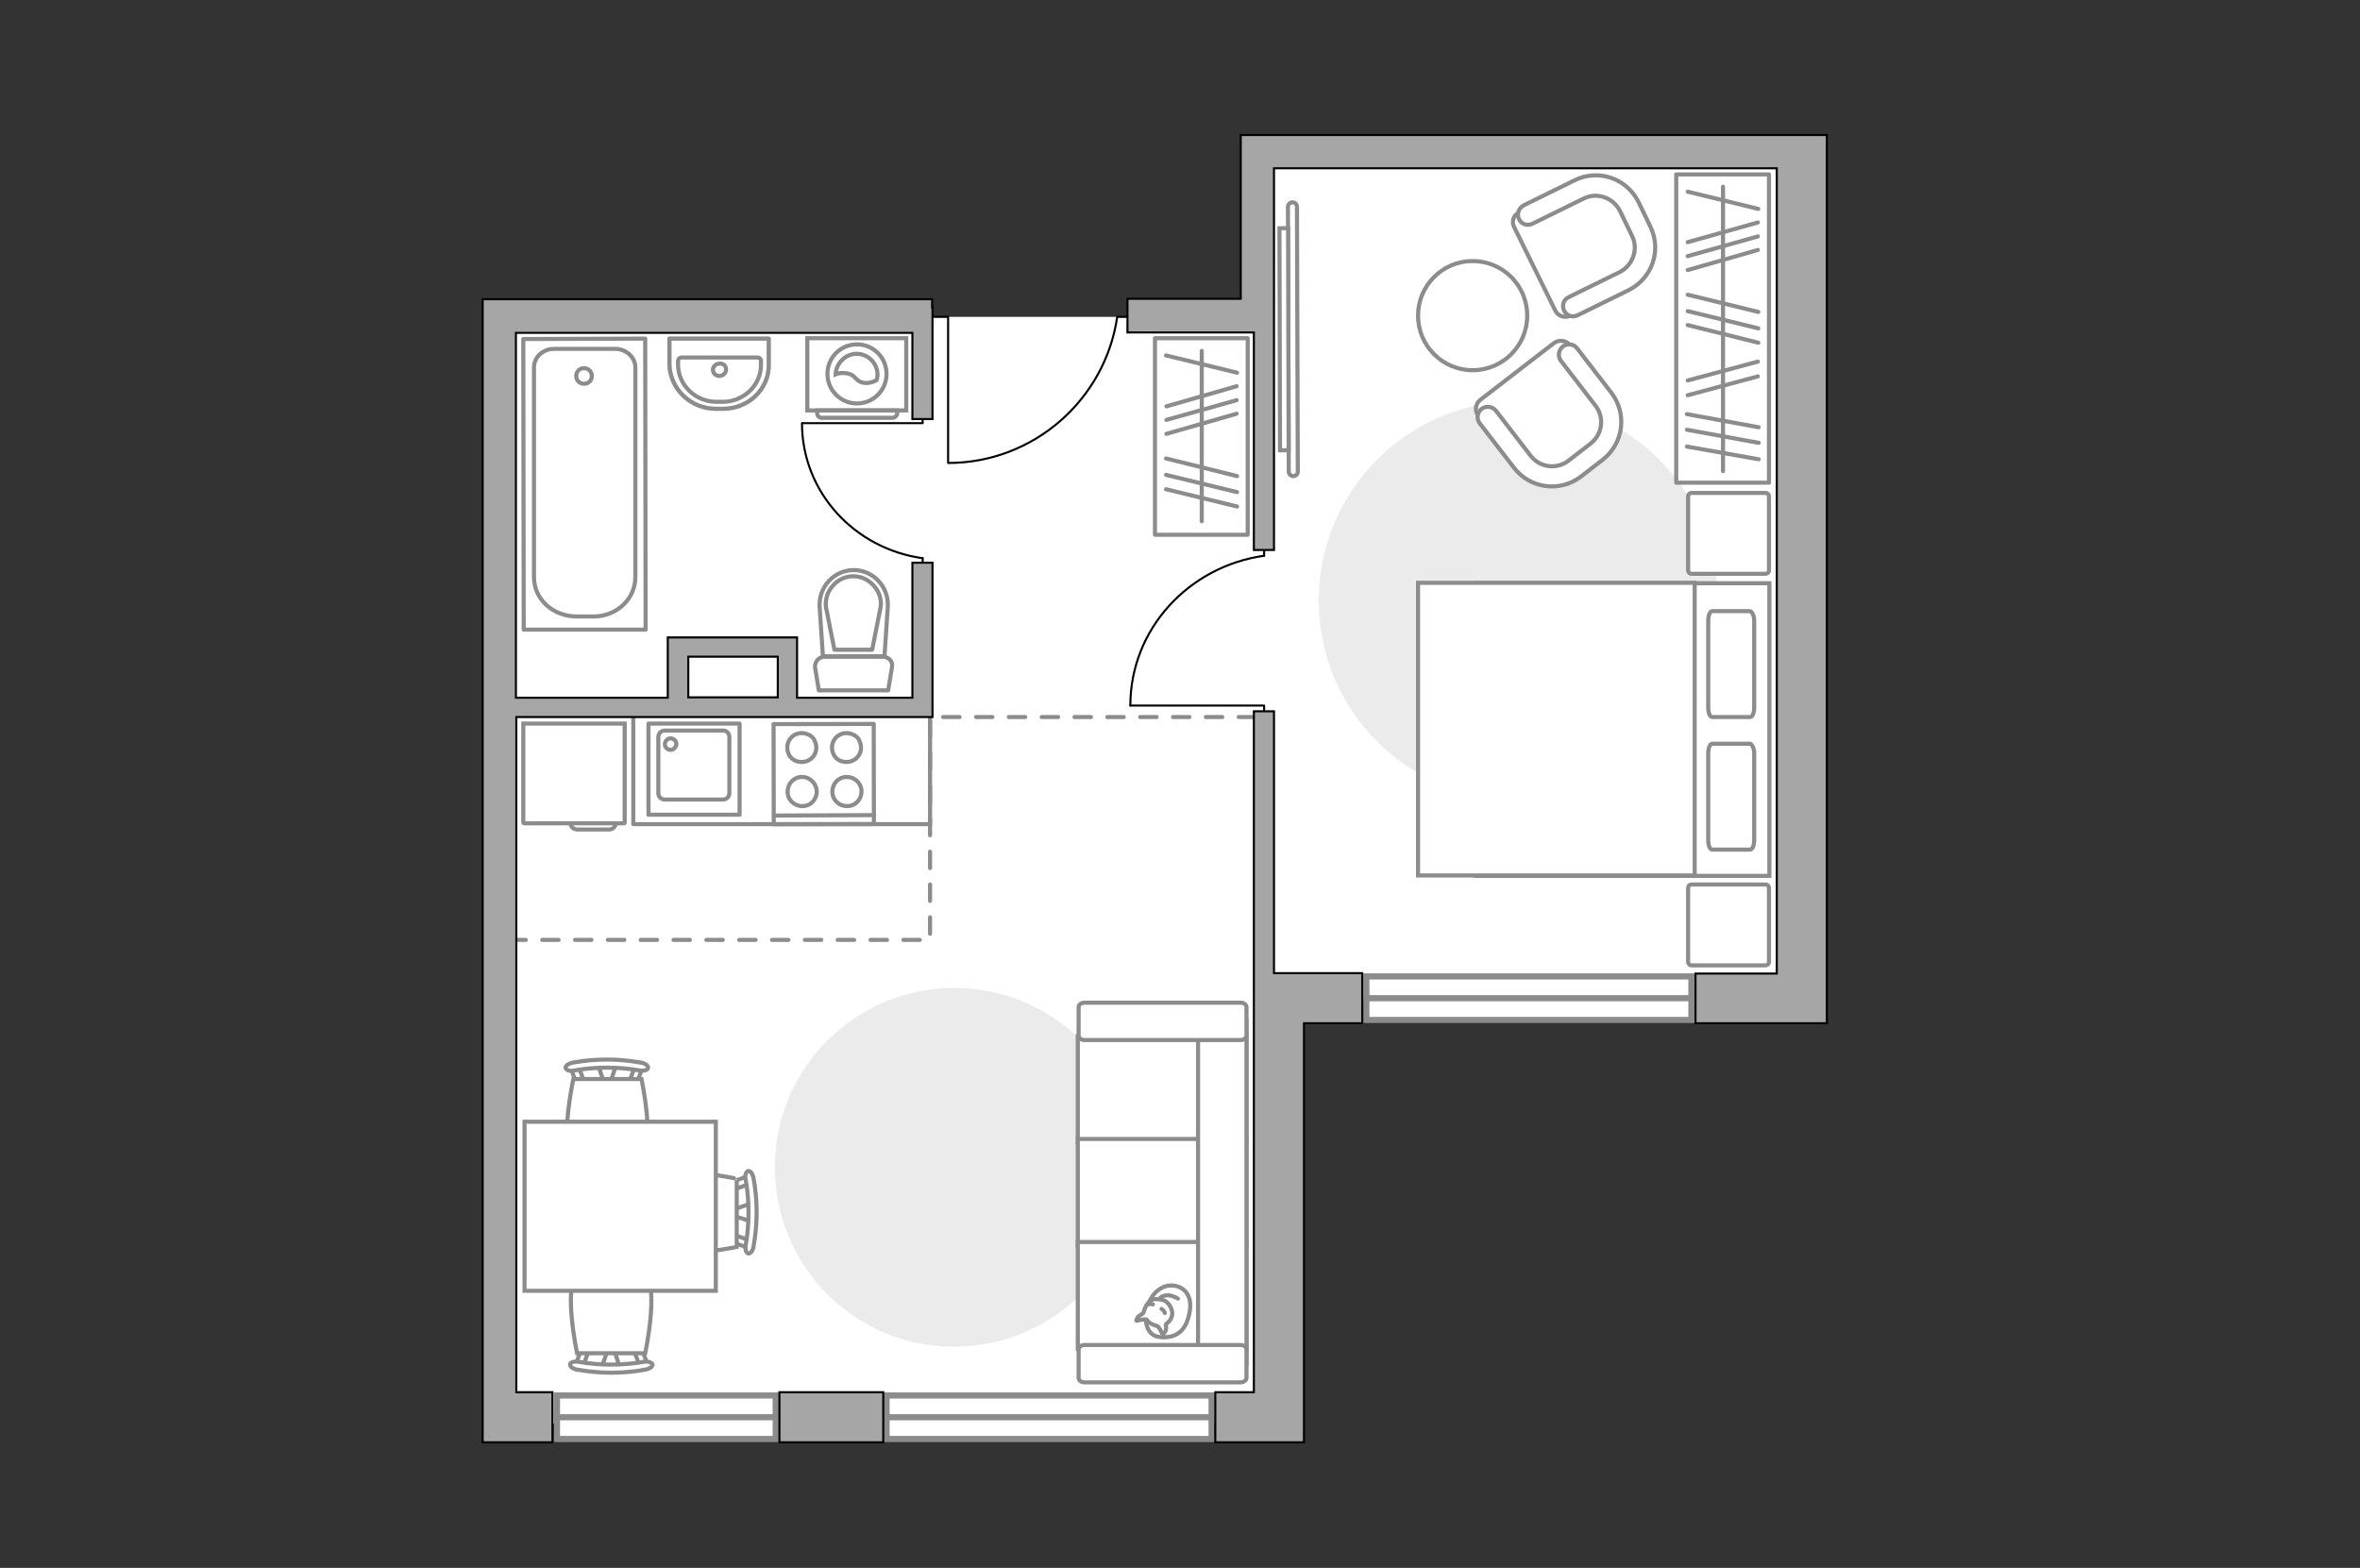 <?xml version="1.0" encoding="utf-8"?>
<!-- Generator: Adobe Illustrator 28.2.0, SVG Export Plug-In . SVG Version: 6.00 Build 0)  -->
<svg version="1.1" id="Слой_1" xmlns="http://www.w3.org/2000/svg" xmlns:xlink="http://www.w3.org/1999/xlink" x="0px" y="0px"
	 viewBox="0 0 575 382" style="enable-background:new 0 0 575 382;" xml:space="preserve">
<rect x="0" y="0" width="575" height="382" fill="#333333" stroke="none"/>
<style type="text/css">
	.st0{fill:#FFFFFF;}
	.st1{fill:#EBEBEB;}
	.st2{fill:#FFFFFF;stroke:#8C8C8C;stroke-miterlimit:10;}
	.st3{fill:none;stroke:#8C8C8C;stroke-linecap:round;stroke-linejoin:round;stroke-miterlimit:10;}
	.st4{fill:none;stroke:#000000;stroke-width:0.5;stroke-linecap:round;stroke-linejoin:round;stroke-miterlimit:10;}
	.st5{fill-rule:evenodd;clip-rule:evenodd;fill:#FFFFFF;fill-opacity:0.1;stroke:#8C8C8C;stroke-miterlimit:10;}
	.st6{fill:#FFFFFF;stroke:#8C8C8C;stroke-linecap:round;stroke-linejoin:round;stroke-miterlimit:10;}
	.st7{fill:#FFFFFF;stroke:#8C8C8C;stroke-width:1;stroke-miterlimit:10;}
	.st8{fill:#FFFFFF;stroke:#8C8C8C;stroke-width:1.5;stroke-linecap:round;stroke-miterlimit:10;}
	.st9{fill:none;stroke:#8C8C8C;stroke-width:1.5;stroke-linecap:round;stroke-miterlimit:10;}
	.st10{fill:none;stroke:#8C8C8C;stroke-linecap:round;stroke-linejoin:round;stroke-miterlimit:10;stroke-dasharray:4,4;}
	.st11{fill:none;stroke:#8C8C8C;stroke-width:1;stroke-linecap:round;stroke-linejoin:round;stroke-miterlimit:10;}
	
		.st12{opacity:0.5;fill:none;stroke:#8C8C8C;stroke-linecap:round;stroke-linejoin:round;stroke-miterlimit:10;enable-background:new    ;}
	.st13{fill:#A6A6A6;stroke:#000000;stroke-width:0.5;stroke-miterlimit:10;}
</style>
<g id="bg_1_">
	<rect x="118.7" y="77.2" class="st0" width="192.1" height="269.6"/>
	<rect x="308" y="35.8" class="st0" width="131" height="207.4"/>
</g>
<g id="furniture_1_">
	<path id="Vector_51_00000059295246761954819410000004536110005845585299_" class="st1" d="M232.5,328.1c24.1,0,43.7-19.5,43.7-43.7
		c0-24.1-19.5-43.7-43.7-43.7c-24.1,0-43.7,19.5-43.7,43.7C188.8,308.6,208.4,328.2,232.5,328.1z"/>
	<path id="Vector_51_00000109018154773905744270000014423548042205547423_" class="st1" d="M369.9,194.9c26.8,0,48.6-21.8,48.6-48.6
		s-21.8-48.6-48.6-48.6c-26.8,0-48.6,21.8-48.6,48.6C321.3,173.2,343.1,194.9,369.9,194.9z"/>
	<g>
		<path id="Vector_8_00000178180189407441000270000014410961186546794162_" class="st2" d="M152.2,200.4v-24.1h-24.7v24.1
			c0,0.1,0.1,0.2,0.2,0.2H152C152.2,200.6,152.2,200.5,152.2,200.4z"/>
		<path id="Vector_9_00000006687649886493324410000017484378621705782951_" class="st2" d="M140.5,202.1h8c0.8,0,1.5-0.7,1.5-1.5
			h-11C139,201.4,139.7,202,140.5,202.1z"/>
	</g>
	<g id="Group_6_00000180331454704589465910000016932389463642897322_">
		<g id="Group_7_00000134959769586739608800000015985480887989174418_">
			<path id="Vector_15_00000142871444958352211690000013294628260200541364_" class="st2" d="M146.6,333.1l1.6-4.6h1.3l1.5,4.6
				H146.6z"/>
		</g>
		<g id="Group_8_00000152947671639250813790000002021507666759398027_">
			<path id="Vector_16_00000096030409406535214780000012001962585064552619_" class="st2" d="M142.6,328.7c0.6,0.1,0.8,0.4,0.7,0.8
				l-1.4,3.8c-0.1,0.3-0.6,0.5-1.1,0.4c-0.6-0.1-0.8-0.4-0.7-0.8l1.4-3.8c0-0.3,0.4-0.5,0.8-0.5
				C142.4,328.6,142.5,328.6,142.6,328.7z"/>
		</g>
		<g id="Group_9_00000139277192457335018690000017665556375708469681_">
			<path id="Vector_17_00000054228005381442167830000004861889414281921949_" class="st2" d="M156.5,329l1.4,3.8
				c0.1,0.4-0.2,0.7-0.7,0.8c-0.5,0.2-1.1,0-1.2-0.4l-1.4-3.8c-0.1-0.4,0.2-0.7,0.7-0.8c0.1,0,0.1,0,0.2,0
				C155.9,328.6,156.2,328.9,156.5,329z"/>
		</g>
		<path id="Vector_18_00000047742857379830727050000006686776711003010990_" class="st2" d="M157.2,329.7h-16.6c0,0-3.4-16,0-19.4
			c2.9-2.9,13.7-2.9,16.6,0C160.6,313.8,157.2,329.7,157.2,329.7z"/>
		<path id="Vector_19_00000010299403986351789880000012288735058263653045_" class="st2" d="M159,332.4c0.1,0.5-0.7,1.1-1.8,1.3
			c-5.4,1-11.1,1-16.5,0c-1.1-0.1-1.9-0.8-1.8-1.3s1-0.8,2.1-0.6c5.2,0.9,10.6,0.9,15.8,0C157.8,331.6,158.7,331.9,159,332.4z"/>
	</g>
	<g id="Group_14_00000090981344499045871470000018418164617798458526_">
		<g id="Group_15_00000044135287371728945610000006414644423762601660_">
			<path id="Vector_25_00000034774845537676127030000012620944143571930255_" class="st2" d="M150.1,259.5l-1.5,4.6h-1.3l-1.6-4.6
				H150.1z"/>
		</g>
		<g id="Group_16_00000000188423283980045420000003825303266495323815_">
			<path id="Vector_26_00000050639340885432999690000014157976730175913868_" class="st2" d="M154.2,263.9c-0.6-0.1-0.8-0.4-0.7-0.8
				l1.4-3.8c0.1-0.3,0.6-0.5,1.1-0.4c0.6,0.1,0.8,0.4,0.7,0.8l-1.4,3.8c0,0.3-0.4,0.5-0.8,0.5C154.4,264,154.4,264,154.2,263.9z"/>
		</g>
		<g id="Group_17_00000173856665479903862890000006054907147919862920_">
			<path id="Vector_27_00000075153842814737367650000016073197691890896811_" class="st2" d="M140.3,263.6l-1.4-3.8
				c-0.1-0.4,0.2-0.7,0.7-0.8c0.5-0.2,1.1,0,1.2,0.4l1.4,3.8c0.1,0.4-0.2,0.7-0.7,0.8c-0.1,0-0.1,0-0.2,0
				C140.9,264,140.6,263.9,140.3,263.6z"/>
		</g>
		<path id="Vector_28_00000066488697014557274980000015653685144866603664_" class="st2" d="M139.7,262.9h16.6c0,0,3.4,16,0,19.4
			c-2.9,2.9-13.7,2.9-16.6,0C136.2,278.9,139.7,262.9,139.7,262.9z"/>
		<path id="Vector_29_00000163045481019814352170000009545236360429727663_" class="st2" d="M137.8,260.2c-0.1-0.5,0.7-1.1,1.8-1.3
			c5.4-1,11.1-1,16.5,0c1.1,0.1,1.9,0.8,1.8,1.3s-1,0.8-2.1,0.6c-5.2-0.9-10.6-0.9-15.8,0C139,261.1,138,260.8,137.8,260.2z"/>
	</g>
	<g id="Group_14_00000158748628970883840410000009454172127088624262_">
		<g id="Group_15_00000101100140186714215750000004990589867340179850_">
			<path id="Vector_25_00000065037654355609387900000010632459140434425507_" class="st2" d="M183,297.6l-4.6-1.5v-1.3l4.6-1.6
				V297.6z"/>
		</g>
		<g id="Group_16_00000052095666025159521900000001910822093985135545_">
			<path id="Vector_26_00000031929238937846116030000010294299236961813422_" class="st2" d="M178.5,301.7c0.1-0.6,0.4-0.8,0.8-0.7
				l3.8,1.4c0.3,0.1,0.5,0.6,0.4,1.1c-0.1,0.6-0.4,0.8-0.8,0.7l-3.8-1.4c-0.3,0-0.5-0.4-0.5-0.8
				C178.4,301.9,178.4,301.8,178.5,301.7z"/>
		</g>
		<g id="Group_17_00000183950815884198760430000014838788354698255274_">
			<path id="Vector_27_00000106112159965770595570000002383365229576085153_" class="st2" d="M178.8,287.8l3.8-1.4
				c0.4-0.1,0.7,0.2,0.8,0.7c0.2,0.5,0,1.1-0.4,1.2l-3.8,1.4c-0.4,0.1-0.7-0.2-0.8-0.7c0-0.1,0-0.1,0-0.2
				C178.4,288.4,178.6,288.1,178.8,287.8z"/>
		</g>
		<path id="Vector_28_00000144324559488278247270000016476985588447906736_" class="st2" d="M179.5,287.2v16.6c0,0-16,3.4-19.4,0
			c-2.9-2.9-2.9-13.7,0-16.6C163.6,283.7,179.6,287.2,179.5,287.2z"/>
		<path id="Vector_29_00000040536664661677051770000014237109884135983519_" class="st2" d="M182.3,285.3c0.5-0.1,1.1,0.7,1.3,1.8
			c1,5.4,1,11.1,0,16.5c-0.1,1.1-0.8,1.9-1.3,1.8c-0.5-0.1-0.8-1-0.6-2.1c0.9-5.2,0.9-10.6,0-15.8
			C181.4,286.5,181.7,285.5,182.3,285.3z"/>
	</g>
	<path id="Vector_35_00000065073335450465265840000015005386244297744000_" class="st2" d="M127.8,273.3h8.9h37.7v41.2h-46.6
		C127.8,314.5,127.8,273.3,127.8,273.3z"/>
	<rect x="408.4" y="42.5" class="st3" width="22.6" height="75.1"/>
	<line class="st3" x1="411" y1="108.8" x2="428.5" y2="111.9"/>
	<line class="st3" x1="411" y1="104.7" x2="428.5" y2="107.9"/>
	<line class="st3" x1="411.2" y1="65.8" x2="428.3" y2="60.9"/>
	<line class="st3" x1="411.2" y1="62.4" x2="428.3" y2="57.6"/>
	<line class="st3" x1="411.2" y1="59" x2="428.3" y2="54.2"/>
	<line class="st3" x1="411" y1="100.9" x2="428.5" y2="104.1"/>
	<line class="st3" x1="411.2" y1="96.3" x2="428.3" y2="91.7"/>
	<line class="st3" x1="411.2" y1="92.7" x2="428.3" y2="88.1"/>
	<line class="st3" x1="411.2" y1="79.2" x2="428.4" y2="83.5"/>
	<line class="st3" x1="411.2" y1="71.8" x2="428.4" y2="76"/>
	<line class="st3" x1="411.2" y1="46.7" x2="428.4" y2="50.9"/>
	<line class="st3" x1="411.2" y1="75.8" x2="428.4" y2="80"/>
	<line class="st3" x1="419.8" y1="45.5" x2="419.8" y2="114.8"/>
	<rect x="281.4" y="82.4" class="st3" width="22.6" height="47.9"/>
	<line class="st3" x1="284.2" y1="105.7" x2="301.3" y2="100.8"/>
	<line class="st3" x1="284.2" y1="102.3" x2="301.3" y2="97.5"/>
	<line class="st3" x1="284.2" y1="99" x2="301.3" y2="94.1"/>
	<line class="st3" x1="284.1" y1="119.2" x2="301.4" y2="123.4"/>
	<line class="st3" x1="284.1" y1="111.7" x2="301.4" y2="116"/>
	<line class="st3" x1="284.1" y1="86.6" x2="301.4" y2="90.8"/>
	<line class="st3" x1="284.1" y1="115.7" x2="301.4" y2="119.9"/>
	<line class="st3" x1="292.8" y1="85.5" x2="292.8" y2="127"/>
	<g id="Group_35_00000137822301403533990850000001891578602725879210_">
		<path id="Vector_161_00000115490090889422536040000005601511465954197136_" class="st4" d="M308,173.3v-1.4h-32.6"/>
		<path id="Vector_162_00000009582133440598608270000016305889959561903497_" class="st4" d="M308,135.4v-2.2"/>
		<path id="Vector_163_00000021119142646339320020000013805897121179644802_" class="st4" d="M275.4,171.9
			c0-18.6,14.2-33.9,32.6-36.5"/>
	</g>
	<g id="Group_35_00000083069280332867643020000010872906608229825958_">
		<path id="Vector_161_00000157279048899360439410000010264772589145264528_" class="st4" d="M224.8,99.6v3.5h-29.3"/>
		<path id="Vector_162_00000163054276113432322920000008857851252762138009_" class="st4" d="M224.8,136v2"/>
		<path id="Vector_163_00000093880154428436879070000004875734356321592746_" class="st4" d="M195.4,103.1
			c0,16.8,12.8,30.6,29.4,32.9"/>
	</g>
	<g>
		<g>
			<path class="st2" d="M220.8,82.4h-24.1V100h24.1V82.4z"/>
			<path class="st5" d="M218.6,100.7V100h-19.5v0.7c0,0.6,0.5,1.1,1.1,1.1h17.2C218,101.8,218.6,101.3,218.6,100.7z"/>
		</g>
		<g>
			<circle class="st2" cx="208.8" cy="91.1" r="7.2"/>
			<path class="st2" d="M213.6,92.6c0.1-0.4,0.2-0.9,0.2-1.3c0-2.8-2.3-5.1-5.1-5.1c-2.7,0-5,2.3-5.1,5c0.5-0.2,1.1-0.4,2.1-0.3
				c3,0.1,2.5,2.2,5,2.4C212,93.4,213.1,92.9,213.6,92.6z"/>
		</g>
	</g>
	<path id="Vector_148_00000130621965243532598820000001061999101260241026_" class="st3" d="M154.3,172.3v28.5h72.3v-28.1"/>
	<g>
		<path id="Vector_54_4_" class="st2" d="M262.6,252.4v26h41.1v-26H262.6z"/>
		<path id="Vector_55_4_" class="st2" d="M262.6,277.5v26h41.1v-26H262.6z"/>
		<path id="Vector_56_5_" class="st2" d="M262.6,302.6v26h41.1v-26H262.6z"/>
		<path id="Vector_57_4_" class="st2" d="M291.9,332.3h11.8v-83.6l-11.8,2.4V332.3z"/>
		<path id="Vector_58_4_" class="st2" d="M303.7,252.3v-6.9c0-0.6-0.6-1.1-1.4-1.1h-38.1c-0.8,0-1.4,0.5-1.4,1.1v6.9
			c0,0.6,0.6,1.1,1.4,1.1h38.1C303,253.4,303.7,252.9,303.7,252.3z"/>
		<path id="Vector_59_4_" class="st2" d="M303.7,335.7v-6.9c0-0.6-0.6-1.1-1.4-1.1h-38.1c-0.8,0-1.4,0.5-1.4,1.1v6.9
			c0,0.6,0.6,1.1,1.4,1.1h38.1C303,336.8,303.7,336.3,303.7,335.7z"/>
		<g>
			<path class="st6" d="M284.3,313.3c3.1-0.6,6.3,1.4,5.6,6c-0.7,4.6-2.9,6.7-6.9,6.5c-4-0.1-3.8-4.5-3.8-4.5
				C279.3,317,281.3,314.1,284.3,313.3z"/>
			<path class="st6" d="M279.3,321.5c-0.4-0.2-2.4,0.3-2.4,0.3s-0.1,0,0.2-0.7c0.3-0.7,1.5-0.8,1.6-1.6c0.2-0.8,0.8-2,1.6-2.6
				c0.8-0.6,2.2-0.4,3.2-0.1c1,0.3,2.3,2,2.1,3.5s-1.5,2.3-1.5,2.3s-0.1,0,0,0.6c0.2,1.1-0.7,1.9-0.7,1.9s-0.2,0.1-0.5-0.7
				c-0.3-0.8-0.9-1.3-0.9-1.3C279.4,322.4,279.6,321.4,279.3,321.5z"/>
			<path class="st6" d="M283.8,319.9c-0.2-0.7-0.8-1-0.8-1"/>
			<path class="st6" d="M279.8,317.8c0.5-0.2,1.1,0,1.1,0"/>
			<path class="st3" d="M287,316.4c0,0-1.4-0.9-2.7-0.8c-1.5,0.1-1.7,0.8-1.7,0.8"/>
		</g>
	</g>
	<g>
		<path id="Vector_98_4_" class="st2" d="M431.1,213.4v-71.3h-71.5v71.3H431.1z"/>
		<path id="Vector_99_4_" class="st2" d="M345.5,142h58.3h9.1v8.4v62.9h-67.4V142L345.5,142z"/>
		<path id="Vector_100_4_" class="st3" d="M426.4,181.2h-9.2c-0.6,0-1,1.1-1,2.3v21.2c0,1.3,0.4,2.3,1,2.3h9.2c0.6,0,1-1.1,1-2.3
			v-21.2C427.4,182.3,426.9,181.4,426.4,181.2z"/>
		<path id="Vector_101_4_" class="st3" d="M426.4,148.9h-9.2c-0.6,0-1,1.1-1,2.3v21.2c0,1.3,0.4,2.3,1,2.3h9.2c0.6,0,1-1.1,1-2.3
			v-21.2C427.4,150,426.9,149.1,426.4,148.9z"/>
	</g>
	<path id="Vector_5_3_" class="st6" d="M411.3,121v17.9c0,0.5,0.3,0.9,0.9,0.9h17.9c0.5,0,0.9-0.3,0.9-0.9V121
		c0-0.5-0.3-0.9-0.9-0.9h-17.9C411.6,120.1,411.3,120.5,411.3,121z"/>
	<path id="Vector_5_4_" class="st6" d="M411.3,216.4v17.9c0,0.5,0.3,0.9,0.9,0.9h17.9c0.5,0,0.9-0.3,0.9-0.9v-17.9
		c0-0.5-0.3-0.9-0.9-0.9h-17.9C411.6,215.5,411.3,215.9,411.3,216.4z"/>
	<g>
		<path id="Vector_37_3_" class="st2" d="M370.2,51.7l14.1-6.9c5.1-2.5,11.3-0.4,13.8,4.7l3.3,6.7c2.5,5.1,0.4,11.3-4.7,13.8
			l-14.1,6.9c-1.3,0.7-3.1,0.1-3.7-1.3l-10-20.3C368.2,54,368.8,52.3,370.2,51.7z"/>
		<path id="Vector_38_4_" class="st2" d="M371.3,50l12.4-6.1c5.7-2.8,12.6-0.5,15.5,5.3l2.9,6c2.8,5.7,0.5,12.6-5.3,15.5l-12.4,6.1
			c-1.2,0.6-2.7,0.2-3.3-1.1c-0.6-1.2-0.2-2.7,1.1-3.3l12.4-6.1c3.2-1.6,4.7-5.6,3-8.9l-2.9-6c-1.6-3.2-5.6-4.7-8.9-3l-12.4,6.1
			c-1.2,0.6-2.7,0.2-3.3-1.1C369.5,52.1,370,50.7,371.3,50z"/>
	</g>
	<g>
		<path id="Vector_37_00000135666629941115216530000012908351937928189875_" class="st2" d="M382.5,84.1l9.5,12.4
			c3.4,4.5,2.6,11-1.9,14.5l-5.9,4.6c-4.5,3.4-11,2.6-14.5-1.9l-9.5-12.4c-1-1.2-0.7-3,0.5-3.9l17.9-13.8
			C379.8,82.7,381.6,82.9,382.5,84.1z"/>
		<path id="Vector_38_00000137834759125381625490000014610988705124777384_" class="st2" d="M384.2,84.8l8.4,10.9
			c3.9,5.1,3,12.3-2.1,16.3l-5.3,4.1c-5.1,3.9-12.3,3-16.3-2.1l-8.4-10.9c-0.8-1.1-0.6-2.6,0.5-3.5c1.1-0.8,2.6-0.6,3.5,0.5
			l8.4,10.9c2.2,2.9,6.4,3.5,9.3,1.2l5.3-4.1c2.9-2.2,3.5-6.4,1.2-9.3l-8.4-10.9c-0.8-1.1-0.6-2.6,0.5-3.5
			C381.9,83.6,383.4,83.8,384.2,84.8z"/>
	</g>
	<circle class="st2" cx="358.8" cy="76.9" r="13.3"/>
	<g>
		<path class="st2" d="M313.8,50.4c0-0.6,0.5-1.1,1.1-1.1s1.1,0.5,1.1,1.1l0.2,64.5c0,0.6-0.5,1.1-1.1,1.1s-1.1-0.5-1.1-1.1
			L313.8,50.4z"/>
		
			<rect x="311.8" y="55.6" transform="matrix(1 -2.490108e-03 2.490108e-03 1 -0.205 0.779)" class="st7" width="2.1" height="54.1"/>
	</g>
</g>
<g id="windows_1_">
	<g>
		<rect x="216" y="340" class="st8" width="79.2" height="10.6"/>
		<line class="st9" x1="295.2" y1="345.3" x2="216" y2="345.3"/>
	</g>
	<g>
		<rect x="332.9" y="237.9" class="st8" width="79.2" height="10.6"/>
		<line class="st9" x1="412" y1="243.2" x2="332.9" y2="243.2"/>
	</g>
	<g>
		<rect x="135.7" y="340" class="st8" width="53.3" height="10.6"/>
		<line class="st9" x1="188.9" y1="345.3" x2="135.7" y2="345.3"/>
	</g>
</g>
<g id="plan">
	<polyline class="st10" points="124.1,229 226.6,229 226.6,174.7 305.5,174.7 	"/>
	<g>
		<g>
			
				<rect x="188.5" y="176.4" transform="matrix(1 -1.813153e-03 1.813153e-03 1 -0.342 0.364)" class="st11" width="24.4" height="24.4"/>
		</g>
		<line class="st3" x1="188.6" y1="198.7" x2="213" y2="198.6"/>
		<path class="st3" d="M209.9,192.8c0,2-1.5,3.6-3.5,3.6s-3.6-1.5-3.6-3.5s1.5-3.6,3.5-3.6S209.9,190.9,209.9,192.8z"/>
		<path class="st3" d="M209.4,180.5c1.5,3.2-1.6,6.2-4.8,4.8c-0.6-0.3-1.2-0.8-1.5-1.5c-1.5-3.2,1.6-6.3,4.8-4.8
			C208.6,179.3,209.2,179.9,209.4,180.5z"/>
		<path class="st3" d="M199,192.8c0,2-1.5,3.6-3.5,3.6s-3.6-1.5-3.6-3.5s1.5-3.6,3.5-3.6S198.9,190.9,199,192.8z"/>
		<path class="st3" d="M198.5,180.5c1.5,3.2-1.6,6.2-4.8,4.8c-0.6-0.3-1.2-0.8-1.5-1.5c-1.5-3.2,1.6-6.3,4.8-4.8
			C197.7,179.3,198.3,179.9,198.5,180.5z"/>
	</g>
	<g>
		<g>
			<rect x="158" y="176.3" class="st3" width="22.2" height="22.2"/>
		</g>
		<path class="st3" d="M177.7,179.6v13.7c0,0.8-0.7,1.5-1.5,1.5h-14.3c-0.8,0-1.5-0.7-1.5-1.5v-13.8c0-0.8,0.7-1.5,1.5-1.5h14.3
			C177.1,178,177.7,178.7,177.7,179.6z"/>
		<path class="st3" d="M164.8,181.3c0-0.8-0.7-1.4-1.4-1.4c-0.8,0-1.4,0.7-1.4,1.4c0,0.8,0.6,1.4,1.4,1.4
			C164.1,182.7,164.7,182.1,164.8,181.3z"/>
	</g>
	<g>
		<g>
			<path class="st3" d="M217.3,162.7l-0.9,5.5h-16.9l-0.9-5.5c-0.2-1.4,0.9-2.7,2.3-2.7h14.2C216.5,160,217.7,161.2,217.3,162.7z"/>
			<path class="st3" d="M216.3,147.9l-0.8,12h-15l-0.8-12c-0.3-4.9,3.5-9,8.3-9l0,0C212.8,138.9,216.6,143,216.3,147.9z"/>
			<path class="st3" d="M212.5,158.3l2.1-10.6c0.2-1.9-0.5-3.7-1.8-5.1c-1.3-1.4-3-2.2-4.9-2.2s-3.6,0.8-4.9,2.2
				c-1.3,1.4-1.9,3.2-1.8,5.1l2.1,10.6H212.5z"/>
		</g>
	</g>
	<g>
		<path class="st12" d="M187.3,88.7v-6.2h-24.2v6.2c0.1,6,5.1,10.9,11.3,10.9h1.8C182.4,99.6,187.5,94.7,187.3,88.7z"/>
		<g>
			<path class="st3" d="M185.4,88.8v-0.9c0-0.5-0.4-0.8-0.8-0.8H166c-0.4,0-0.8,0.4-0.8,0.8v0.9c0,5,4.2,9.1,9.4,9.1h1.5
				C181.2,97.9,185.5,93.8,185.4,88.8z"/>
			<path class="st3" d="M175.3,88.6c-0.9,0-1.6,0.7-1.6,1.5s0.7,1.5,1.6,1.5c0.9,0,1.6-0.8,1.6-1.6
				C176.9,89.1,176.2,88.5,175.3,88.6z"/>
			<path class="st3" d="M187.3,88.7v-6.2h-24.2v6.2c0.1,6,5.1,10.9,11.3,10.9h1.8C182.4,99.6,187.5,94.7,187.3,88.7z"/>
		</g>
	</g>
	<g>
		<polyline class="st3" points="157.3,153.4 127.6,153.4 127.5,82.6 157.2,82.5 157.3,153.4 		"/>
		<path class="st3" d="M130.1,140.6V89.5c0-2.5,2.2-4.5,4.9-4.5h14.9c2.7,0,4.9,2.1,4.9,4.5v51.1c0,5.3-4.5,9.6-10.2,9.6h-4
			C134.7,150.2,130.1,146,130.1,140.6z"/>
		<path class="st3" d="M142.3,89.7c1,0,1.9,0.8,1.9,1.9s-0.8,1.9-1.9,1.9s-1.9-0.8-1.9-1.9S141.2,89.7,142.3,89.7z"/>
	</g>
	<path class="st4" d="M224.8,77.2h6.2v35.6c20.9,0,38.3-15.5,41.2-35.6h5.7"/>
	<polygon class="st13" points="305.5,255 305.5,237.1 305.5,173.3 310.4,173.3 310.4,237.1 317.7,237.1 331.9,237.1 331.9,249.3 
		317.7,249.3 317.7,339.2 317.7,351.2 317.7,351.4 296.1,351.4 296.1,339.2 305.5,339.2 	"/>
	<rect x="189.9" y="339.2" class="st13" width="25.3" height="12.2"/>
	<polygon class="st13" points="444.3,249.3 432.9,249.3 413.1,249.3 413.1,237.2 432.9,237.2 432.9,41 310.4,41 310.4,79.4 
		310.4,134 305.5,134 305.5,81 274.7,81 274.7,72.8 302.3,72.8 302.3,32.9 303.8,32.9 305.5,32.9 310.4,32.9 439,32.9 445.1,32.9 
		445.1,249.3 	"/>
	<path class="st13" d="M227.2,102.1V74.9h-0.1v-2H117.6V81v258.2v12.2h17v-12.2h-8.8V174.7h101.4v-1.4V170v-32.9h-4.9V170h-28.1
		v-14.7h-31.5v4.7v10h-6.4h-5h-25.6v-10v-4.7v-3.5V81.1h96.6v21H227.2z M167.7,160h21.8v9.9h-21.8V160z"/>
</g>
<g id="points">
	<path id="r1" class="st3" d="M220.8,276.1"/>
	<path id="r2" class="st3" d="M368.6,178"/>
	<path id="k1" class="st3" d="M169.1,215.5"/>
	<path id="s1" class="st3" d="M177.7,127.8"/>
	<path id="h1" class="st3" d="M251.4,120.1"/>
</g>
</svg>
